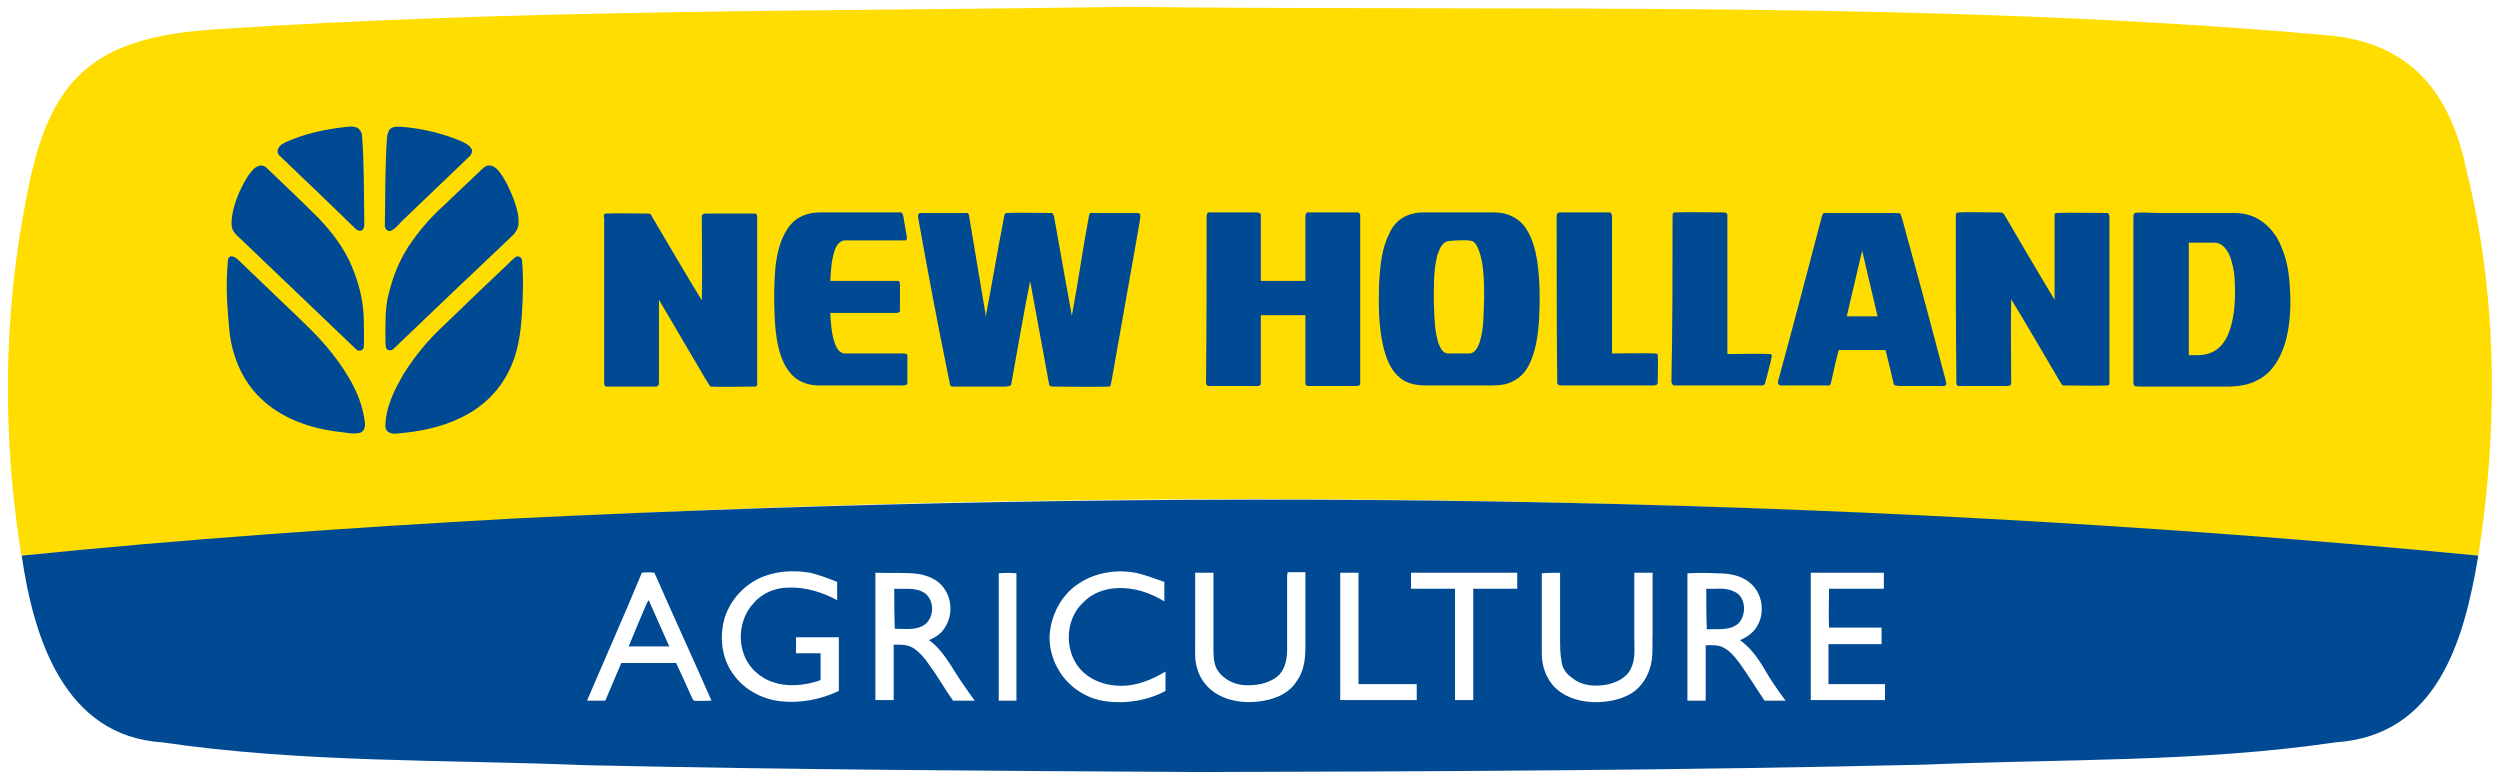 <?xml version="1.0" encoding="UTF-8"?> <!-- Generator: Adobe Illustrator 28.1.0, SVG Export Plug-In . SVG Version: 6.00 Build 0) --> <svg xmlns="http://www.w3.org/2000/svg" xmlns:xlink="http://www.w3.org/1999/xlink" version="1.0" x="0px" y="0px" viewBox="0 0 437.8 136.4" xml:space="preserve"> <g id="BASIS" display="none"> </g> <g id="FLAT"> <g> <path fill-rule="evenodd" clip-rule="evenodd" fill="#FFDD00" d="M197.6,1.2C267.2,2,338.5,0,407.8,6.2 c14.3,1.3,21.3,10,24.1,23.5c5.5,22,5.6,45.3,2.1,67.6c-142.9-13.2-287.3-13.2-430.2,0l0,0.3C0.4,76.8,0.5,55.4,4.6,34.8 c3.9-21.6,12-28.4,33.7-29.7C91.3,1.6,144.5,2,197.6,1.2L197.6,1.2z"></path> <path fill-rule="evenodd" clip-rule="evenodd" fill="#004993" d="M90,90.8c114.6-5.6,229.8-4.5,344,6.5c-2.5,15-7.2,31.5-25,32.7 c-23.8,3.5-48,2.9-71.9,3.9c-42.3,1-84.6,1.2-126.9,1.3c-35.9-0.2-71.7-0.4-107.6-1.2c-24.7-1-49.7-0.4-74.2-4 c-17.1-1.1-22.5-18.2-24.6-32.7C32.4,94.4,61.2,92.4,90,90.8L90,90.8z M131.5,102.1c-2.1,1.4-3.7,3.5-4.5,5.8 c-1.1,3.4-0.7,7.4,1.5,10.3c1.9,2.6,4.9,4.2,8.1,4.6c3.5,0.4,7.1-0.3,10.3-1.8c0-3.1,0-6.3,0-9.4c-2.5,0-5,0-7.5,0 c0,0.9,0,1.9,0,2.8c1.4,0,2.8,0,4.3,0c0,1.6,0,3.1,0,4.7c-3.6,1.3-8.1,1.4-11.1-1.2c-3.6-2.9-3.8-8.8-0.7-12.2 c1.5-1.8,3.8-2.8,6.2-2.8c3-0.1,5.9,0.8,8.5,2.2c0-1.1,0-2.1,0-3.2c-1.5-0.6-3.1-1.2-4.7-1.6C138.3,99.7,134.5,100.1,131.5,102.1 L131.5,102.1L131.5,102.1z M188.6,102.4c-2.6,1.8-4.3,4.9-4.7,8c-0.4,2.6,0.4,5.4,1.9,7.6c1.8,2.6,4.7,4.4,7.8,4.8 c3.6,0.5,7.3-0.1,10.5-1.8c0-1.1,0-2.2,0-3.4c-2.3,1.4-5,2.5-7.7,2.5c-2.4,0-4.8-0.7-6.6-2.3c-3.5-3.1-3.5-9.2-0.1-12.3 c1.5-1.6,3.7-2.4,5.8-2.5c3-0.2,5.9,0.8,8.4,2.3c0-1.1,0-2.3,0-3.4c-1.5-0.5-3-1.1-4.6-1.5C195.7,99.6,191.7,100.2,188.6,102.4 L188.6,102.4L188.6,102.4z M112.4,100.3c-3.1,7.5-6.4,14.9-9.6,22.4c1.1,0,2.2,0,3.2,0c0.9-2.2,1.9-4.4,2.8-6.6c3.2,0,6.4,0,9.6,0 c0.9,1.9,1.8,3.9,2.7,5.9c0.1,0.2,0.2,0.5,0.4,0.7c1,0.1,2.1,0,3.1,0c-3.3-7.5-6.7-14.9-10-22.4 C113.9,100.2,113.1,100.2,112.4,100.3L112.4,100.3L112.4,100.3z M153.3,100.3c0,7.4,0,14.9,0,22.3c1.1,0,2.2,0,3.2,0 c0-3.2,0-6.5,0-9.7c1.2,0,2.5-0.1,3.6,0.7c1,0.7,1.9,1.7,2.6,2.8c1.5,2,2.7,4.2,4.2,6.3c1.3,0,2.5,0,3.8,0 c-0.8-1.1-1.6-2.2-2.4-3.4c-1.7-2.5-3.1-5.4-5.6-7.2c1.1-0.5,2.1-1.1,2.7-2.1c1.4-2,1.4-5-0.1-7c-1-1.5-2.8-2.2-4.5-2.5 C158.3,100.2,155.8,100.4,153.3,100.3L153.3,100.3L153.3,100.3z M174.9,100.4c0,7.4,0,14.9,0,22.3c1,0,2.1,0,3.1,0 c0-7.4,0-14.9,0-22.3C177,100.3,175.9,100.3,174.9,100.4L174.9,100.4L174.9,100.4z M209.3,100.3c0,4.1,0,8.2,0,12.3 c0,1.4-0.1,2.9,0.3,4.3c0.5,2,1.9,3.8,3.8,4.8c2.4,1.3,5.3,1.5,8,1c2.2-0.4,4.4-1.4,5.6-3.3c1.3-1.7,1.6-3.9,1.6-6 c0-4.4,0-8.8,0-13.2c-1,0-2.1,0-3.1,0c0,0.1-0.1,0.4-0.1,0.6c0,4.3,0,8.7,0,13c0,1.5-0.3,3.2-1.4,4.4c-1.4,1.3-3.4,1.8-5.3,1.8 c-2.1,0.1-4.2-0.8-5.4-2.5c-0.7-1-0.8-2.4-0.8-3.6c0-4.5,0-9,0-13.6C211.4,100.3,210.4,100.3,209.3,100.3L209.3,100.3L209.3,100.3 z M234.7,100.3c0,7.4,0,14.9,0,22.3c4.5,0,8.9,0,13.4,0c0-0.9,0-1.9,0-2.8c-3.4,0-6.8,0-10.2,0c0-6.5,0-13,0-19.5 C236.8,100.3,235.8,100.3,234.7,100.3L234.7,100.3L234.7,100.3z M247.1,100.3c0,0.9,0,1.9,0,2.8c2.6,0,5.1,0,7.7,0 c0,6.5,0,13,0,19.5c1.1,0,2.2,0,3.2,0c0-6.5,0-13,0-19.5c2.6,0,5.2,0,7.7,0c0-0.9,0-1.9,0-2.8 C259.5,100.3,253.3,100.3,247.1,100.3L247.1,100.3L247.1,100.3z M270,100.4c0,4.7,0,9.5,0,14.2c0,2.1,0.8,4.2,2.2,5.7 c1.6,1.6,3.8,2.4,6,2.6c2.3,0.2,4.7-0.1,6.8-1.1c1.9-0.9,3.3-2.7,3.9-4.7c0.7-2,0.4-4.2,0.5-6.3c0-3.5,0-7,0-10.5 c-1.1,0-2.2,0-3.2,0c0,3.9,0,7.9,0,11.8c0,1.7,0.2,3.4-0.6,5c-0.7,1.5-2.3,2.3-3.8,2.7c-2.2,0.5-4.7,0.4-6.5-1.1 c-0.9-0.6-1.6-1.5-1.8-2.6c-0.3-1.5-0.3-3-0.3-4.5c0-3.8,0-7.6,0-11.3C272.1,100.3,271.1,100.3,270,100.4L270,100.4L270,100.4z M295.5,100.4c0,7.4,0,14.9,0,22.3c1.1,0,2.2,0,3.2,0c0-3.2,0-6.5,0-9.7c1,0,2-0.1,2.9,0.3c1.5,0.7,2.4,2,3.3,3.2 c1.4,2,2.7,4.1,4.1,6.2c1.2,0,2.5,0,3.7,0c-1.2-1.6-2.4-3.3-3.4-5c-1.2-2.1-2.6-4.2-4.6-5.6c0.8-0.3,1.6-0.8,2.3-1.5 c2.2-2.3,2-6.4-0.5-8.5c-1.6-1.4-3.8-1.7-5.8-1.7C299,100.3,297.3,100.3,295.5,100.4L295.5,100.4L295.5,100.4z M317.1,100.3 c0,7.4,0,14.9,0,22.3c4.3,0,8.7,0,13,0c0-0.9,0-1.9,0-2.8c-3.3,0-6.6,0-9.9,0c0-2.3,0-4.6,0-7c3.1,0,6.2,0,9.3,0c0-1,0-1.9,0-2.9 c-3.1,0-6.2,0-9.2,0c-0.1-2.3,0-4.5,0-6.8c3.2,0,6.4,0,9.6,0c0-0.9,0-1.9,0-2.8C325.6,100.3,321.3,100.3,317.1,100.3L317.1,100.3 L317.1,100.3z M156.6,103.1c1.8,0.1,3.8-0.3,5.4,0.8c1.8,1.4,1.6,4.6-0.4,5.7c-1.5,0.8-3.3,0.5-4.9,0.5 C156.6,107.8,156.6,105.4,156.6,103.1L156.6,103.1L156.6,103.1z M298.8,103.1c1.6,0.1,3.3-0.3,4.9,0.5c2.1,0.9,2.2,4.1,0.7,5.6 c-1.5,1.3-3.7,0.9-5.5,1C298.8,107.8,298.8,105.4,298.8,103.1L298.8,103.1L298.8,103.1z M112.9,106.5c0.2-0.5,0.4-1,0.7-1.4 c1.2,2.7,2.4,5.4,3.6,8.1c-2.4,0-4.7,0-7.1,0C111,111,111.9,108.8,112.9,106.5L112.9,106.5z"></path> </g> <g> <defs> <path id="SVGID_00000031180538205069620410000014615231577337984131_" d="M342.5,37.9c0-0.3,0-0.7,0.4-0.7c2.3-0.1,4.5,0,6.8,0 c0.4,0,1-0.1,1.3,0.4c2.9,5,5.8,9.9,8.8,14.9c0-5,0-10,0-15c0.1-0.1,0.2-0.2,0.3-0.2c2.9-0.1,5.9,0,8.8,0 c0.5-0.1,0.5,0.6,0.5,0.9c0,9.7,0,19.4,0,29.1c-0.1,0.1-0.2,0.2-0.3,0.2c-2.5,0.1-5,0-7.4,0c-0.4,0.1-0.6-0.1-0.8-0.4 c-2.9-4.9-5.7-9.8-8.7-14.7c-0.1,4.9,0,9.8,0,14.7c0,0.5-0.6,0.5-0.9,0.5c-2.7,0-5.4,0-8.1,0c-0.4,0.1-0.7-0.3-0.6-0.7 C342.5,57.2,342.5,47.6,342.5,37.9L342.5,37.9L342.5,37.9z M292.9,37.9c0-0.3,0-0.7,0.4-0.7c2.7-0.1,5.4,0,8.1,0 c0.4,0,1.1-0.1,1.1,0.5c0,8.1,0,16.2,0,24.3c2.5,0,5.1-0.1,7.6,0c0.1,0.1,0.2,0.3,0.2,0.3c-0.3,1.6-0.8,3.2-1.2,4.8 c-0.1,0.5-0.6,0.4-1,0.4c-4.9,0-9.8,0-14.7,0c-0.4,0.1-0.7-0.3-0.7-0.7C292.9,57.2,292.9,47.6,292.9,37.9L292.9,37.9L292.9,37.9z M272.6,37.9c0-0.3,0.1-0.7,0.5-0.7c2.9,0,5.7,0,8.6,0c0.4-0.1,0.6,0.3,0.6,0.7c0,8,0,16,0,24c2.6,0,5.1-0.1,7.7,0 c0.1,0,0.2,0.1,0.3,0.2c0.1,1.6,0,3.3,0,4.9c0,0.5-0.6,0.5-0.9,0.5c-5.3,0-10.7,0-16,0c-0.4,0.1-0.8-0.3-0.7-0.7 C272.6,57.2,272.6,47.6,272.6,37.9L272.6,37.9L272.6,37.9z M253.1,42.4c-0.8,0.5-1.1,1.5-1.4,2.3c-0.7,2.8-0.6,5.7-0.6,8.5 c0.1,2.3,0.1,4.7,0.8,6.9c0.3,0.8,0.8,1.9,1.8,1.8c1.2,0,2.4,0,3.6,0c1,0,1.5-1.1,1.8-1.9c0.8-2.5,0.7-5.2,0.8-7.8 c0-2.6,0-5.2-0.7-7.7c-0.3-0.9-0.6-1.9-1.4-2.3c-0.9-0.2-1.8-0.1-2.7-0.1C254.4,42.2,253.7,42.1,253.1,42.4L253.1,42.4 L253.1,42.4z M247.5,37.4c0.7-0.2,1.4-0.2,2.1-0.2c4.1,0,8.1,0,12.2,0c1.8,0,3.6,0.7,4.8,2c1.6,1.8,2.2,4.2,2.6,6.5 c0.5,3.5,0.5,7.1,0.3,10.6c-0.2,2.7-0.6,5.5-1.9,7.9c-0.8,1.5-2.3,2.7-4.1,3.1c-1.6,0.3-3.2,0.2-4.8,0.2c-3,0-6,0-9,0 c-1.6,0-3.4-0.3-4.6-1.4c-1.7-1.4-2.4-3.5-2.9-5.6c-0.8-3.5-0.8-7.2-0.7-10.8c0.2-3,0.4-6.1,1.8-8.8 C244,39.2,245.5,37.8,247.5,37.4L247.5,37.4L247.5,37.4z M211.3,37.9c0-0.3,0.1-0.7,0.4-0.7c2.8,0,5.6,0,8.3,0 c0.3,0,0.9,0.1,0.8,0.5c0,3.8,0,7.7,0,11.5c2.6,0,5.2,0,7.8,0c0-3.8,0-7.5,0-11.3c0-0.4,0.2-0.8,0.6-0.7c2.8,0,5.6,0,8.3,0 c0.3-0.1,0.7,0.1,0.7,0.5c0,9.8,0,19.6,0,29.4c0.1,0.4-0.4,0.5-0.7,0.5c-2.7,0-5.4,0-8.1,0c-0.4,0-0.8,0-0.8-0.5 c0-4,0-7.9,0-11.9c-2.6,0-5.2,0-7.8,0c0,4,0,7.9,0,11.9c0,0.6-0.7,0.5-1,0.5c-2.7,0-5.4,0-8.1,0c-0.4,0-0.5-0.4-0.5-0.7 C211.3,57.2,211.3,47.6,211.3,37.9L211.3,37.9L211.3,37.9z M160.8,38.2c-0.1-0.3-0.1-0.9,0.4-0.9c2.6,0,5.3,0,7.9,0 c0.4-0.1,0.6,0.2,0.6,0.5c0.9,5.4,1.8,10.7,2.7,16.1c0.1,0.5,0.2,1.1,0.2,1.6c1.1-5.6,2-11.2,3.1-16.8c0.1-0.5,0.1-1,0.4-1.4 c2.6-0.1,5.3,0,7.9,0c0.4-0.1,0.5,0.4,0.6,0.7c1,5.8,2.1,11.6,3.1,17.3c1.1-5.8,1.9-11.7,3-17.5c0-0.3,0.2-0.6,0.5-0.5 c2.5,0,5,0,7.5,0c0.3,0,0.8-0.1,1,0.3c0,0.8-0.2,1.5-0.3,2.3c-1.6,9-3.2,18-4.8,27.1c-0.1,0.3-0.1,0.8-0.5,0.7 c-3.2,0.1-6.3,0-9.5,0c-0.4,0-0.9,0-0.9-0.5c-1.1-6-2.2-12-3.3-18c-1.2,6-2.2,12-3.3,18c0,0.5-0.6,0.4-1,0.5c-3.1,0-6.2,0-9.2,0 c-0.4,0.1-0.6-0.3-0.6-0.7C164.3,57.3,162.5,47.7,160.8,38.2L160.8,38.2L160.8,38.2z M138.4,39.4c1.2-1.5,3.2-2.2,5.1-2.2 c4.7,0,9.5,0,14.2,0c0.4,0,0.4,0.5,0.5,0.7c0.2,1.2,0.4,2.4,0.6,3.6c0.1,0.3-0.1,0.7-0.4,0.6c-3.5,0-7,0-10.4,0 c-0.8,0-1.4,0.7-1.7,1.4c-0.7,1.8-0.8,3.8-0.9,5.7c4,0,7.9,0,11.8,0c0.4-0.1,0.4,0.5,0.4,0.7c0,1.5,0,3,0,4.5 c0,0.4-0.5,0.4-0.8,0.4c-3.8,0-7.6,0-11.4,0c0.1,1.9,0.2,3.8,0.9,5.6c0.3,0.7,0.8,1.5,1.7,1.5c3.4,0,6.8,0,10.1,0 c0.3,0,0.8,0,0.8,0.4c0,1.6,0,3.1,0,4.7c0,0.5-0.5,0.5-0.8,0.5c-4.9,0-9.8,0-14.7,0c-1.9,0-3.9-0.7-5.1-2.3 c-1.7-2.1-2.2-4.9-2.5-7.6c-0.3-3.6-0.3-7.3,0-10.9C136.1,44.2,136.7,41.5,138.4,39.4L138.4,39.4L138.4,39.4z M106.1,37.4 c2.3-0.1,4.6,0,6.9,0c0.4,0,1-0.1,1.1,0.4c2.9,4.9,5.8,9.9,8.8,14.8c0.1-4.9,0-9.8,0-14.6c-0.1-0.4,0.3-0.6,0.7-0.6 c2.9,0,5.7,0,8.6,0c0.4,0,0.4,0.5,0.4,0.8c0,9.7,0,19.3,0,28.9c0.1,0.4-0.2,0.7-0.6,0.6c-2.5,0-5.1,0.1-7.6,0 c-1.2-1.8-2.2-3.7-3.3-5.5c-1.9-3.2-3.8-6.5-5.7-9.7c0,4.9,0,9.8,0,14.6c0,0.3-0.2,0.6-0.5,0.6c-2.9,0-5.8,0-8.7,0 c-0.4,0-0.4-0.5-0.4-0.8c0-9.6,0-19.1,0-28.7C105.7,37.9,105.7,37.4,106.1,37.4L106.1,37.4L106.1,37.4z"></path> </defs> <use xlink:href="#SVGID_00000031180538205069620410000014615231577337984131_" overflow="visible" fill-rule="evenodd" clip-rule="evenodd" fill="#004993"></use> <clipPath id="SVGID_00000114057484092120929500000005444973105188301718_"> <use xlink:href="#SVGID_00000031180538205069620410000014615231577337984131_" overflow="visible"></use> </clipPath> </g> <path fill-rule="evenodd" clip-rule="evenodd" fill="#004993" d="M319.1,37.7c-2.5,9.5-5,19.1-7.6,28.6c-0.1,0.3-0.2,0.6-0.1,0.9 c0.2,0.4,0.7,0.3,1.1,0.3c2.6,0,5.1,0,7.7,0c0.4,0,0.4-0.4,0.5-0.7c0.4-1.8,0.8-3.7,1.3-5.5c2.7,0,5.5,0,8.2,0 c0.5,1.9,0.9,3.8,1.4,5.8c0,0.5,0.6,0.4,1,0.5c2.3,0,4.7,0,7,0c0.3,0,0.7,0.1,1.1-0.1c0.3-0.3,0-0.7,0-1 c-2.1-7.9-4.2-15.9-6.4-23.8c-0.5-1.7-0.9-3.6-1.5-5.3c-0.5-0.1-1.1-0.1-1.6-0.1c-3.8,0-7.7,0-11.5,0 C319.4,37.2,319.2,37.4,319.1,37.7L319.1,37.7L319.1,37.7z M323.4,55.4c0.9-3.8,1.8-7.7,2.7-11.5c0.9,3.8,1.8,7.6,2.7,11.5 C327,55.4,325.2,55.4,323.4,55.4L323.4,55.4z"></path> <path fill-rule="evenodd" clip-rule="evenodd" fill="#004993" d="M373.8,37.3c-0.2,0.2-0.2,0.6-0.2,0.9c0,9.5,0,19,0,28.5 c0,0.3,0,0.6,0.2,0.9c0.5,0.1,1,0.1,1.5,0.1c4.1,0,8.3,0,12.4,0c1.9,0,3.9,0.1,5.8-0.4c1.8-0.5,3.4-1.5,4.5-2.9 c1.4-1.8,2.2-4,2.6-6.1c0.5-2.6,0.6-5.2,0.4-7.9c-0.1-2.4-0.5-4.9-1.5-7.2c-0.7-1.8-1.9-3.4-3.5-4.5c-1.4-1-3.1-1.4-4.7-1.4 c-4.5,0-9,0-13.5,0C376.5,37.3,375.2,37.1,373.8,37.3L373.8,37.3L373.8,37.3z M383.3,42.5c1.6,0,3.2,0,4.7,0c1.1,0.1,1.8,1,2.3,1.9 c0.9,2,1.1,4.3,1.1,6.5c0,2.5-0.2,5-1.1,7.4c-0.6,1.5-1.6,2.9-3.2,3.5c-1.2,0.5-2.6,0.4-3.8,0.4C383.3,55.7,383.3,49.1,383.3,42.5 L383.3,42.5L383.3,42.5z"></path> <path fill-rule="evenodd" clip-rule="evenodd" fill="#004993" d="M60,22.3c-3.3,0.4-6.5,1.1-9.5,2.4c-0.7,0.3-1.5,0.6-1.8,1.4 c-0.2,0.5,0,1,0.4,1.3c4.4,4.2,8.8,8.4,13.1,12.6c0.3,0.3,0.7,0.5,1.1,0.4c0.5-0.3,0.5-0.9,0.5-1.3c-0.1-5.1,0-10.2-0.4-15.3 c0-0.5-0.3-1.1-0.8-1.4C61.8,22,60.9,22.2,60,22.3L60,22.3L60,22.3z"></path> <path fill-rule="evenodd" clip-rule="evenodd" fill="#004993" d="M45.2,29.1c-0.8,0.3-1.2,1-1.7,1.6c-1.2,1.9-2.2,4-2.7,6.3 c-0.2,1-0.4,2.1-0.1,3.1c0.3,0.8,1,1.3,1.5,1.8c6.7,6.4,13.4,12.8,20.1,19.2c0.4,0.5,1.3,0.4,1.4-0.3c0.1-1.7,0-3.4,0-5.2 c-0.1-3.1-0.9-6.1-2.1-9c-1.4-3.3-3.6-6.1-6-8.6c-2.9-2.9-5.9-5.7-8.8-8.5C46.4,29.1,45.8,28.8,45.2,29.1L45.2,29.1L45.2,29.1z"></path> <path fill-rule="evenodd" clip-rule="evenodd" fill="#004993" d="M85.1,29.1c-0.5,0.3-0.9,0.7-1.3,1.1c-2,1.9-4,3.8-6,5.7 c-2.1,1.9-4,4-5.6,6.3c-2,2.7-3.3,5.9-4.1,9.1c-0.7,2.6-0.6,5.4-0.6,8.1c0,0.5,0,1,0.1,1.5c0.2,0.5,0.9,0.6,1.3,0.2 c6.9-6.6,13.8-13.2,20.7-19.7c0.6-0.5,1.1-1.3,1.2-2.1c0.1-1.5-0.3-2.9-0.8-4.3c-0.7-1.8-1.5-3.6-2.7-5.1 C86.8,29.3,85.9,28.7,85.1,29.1L85.1,29.1L85.1,29.1z"></path> <path fill-rule="evenodd" clip-rule="evenodd" fill="#004993" d="M40.4,44.9c-0.4,0.1-0.5,0.5-0.5,0.9c-0.4,4.1-0.1,8.3,0.3,12.4 c0.5,4.2,2.2,8.4,5.3,11.4c3.6,3.6,8.7,5.4,13.7,6c1.2,0.1,2.5,0.5,3.8,0.2c0.8-0.2,1-1.1,0.9-1.8c-0.5-4.4-2.8-8.3-5.5-11.8 c-2.2-2.9-4.9-5.4-7.5-7.9c-3.1-3-6.2-5.9-9.3-8.9C41.2,45.1,40.8,44.8,40.4,44.9L40.4,44.9L40.4,44.9z"></path> <path fill-rule="evenodd" clip-rule="evenodd" fill="#004993" d="M90.3,45c-0.4,0.3-0.8,0.7-1.2,1.1c-3.8,3.6-7.7,7.3-11.5,11 c-2.6,2.4-4.9,5.2-6.8,8.2c-1.7,2.9-3.3,6-3.3,9.4c0,1.1,1.3,1.4,2.2,1.2c3.8-0.3,7.7-1.1,11.1-2.8c3.6-1.7,6.6-4.6,8.3-8.1 c1.6-3.1,2.1-6.7,2.3-10.1c0.2-3.1,0.3-6.3,0-9.4C91.4,45.1,90.7,44.7,90.3,45L90.3,45L90.3,45z"></path> <path fill-rule="evenodd" clip-rule="evenodd" fill="#004993" d="M68.6,22.4c0.5-0.3,1.1-0.2,1.7-0.2c3.6,0.3,7.1,1.1,10.4,2.5 c0.7,0.3,1.5,0.7,1.9,1.4c0.2,0.5-0.1,1.1-0.5,1.4c-3.9,3.7-7.8,7.5-11.7,11.2c-0.6,0.6-1.1,1.3-1.9,1.7c-0.7,0.3-1.2-0.5-1.1-1.1 c0.1-5.2,0-10.3,0.4-15.5C67.9,23.3,68.1,22.6,68.6,22.4L68.6,22.4L68.6,22.4z"></path> </g> <g id="Grijswaarden" display="none"> </g> </svg> 